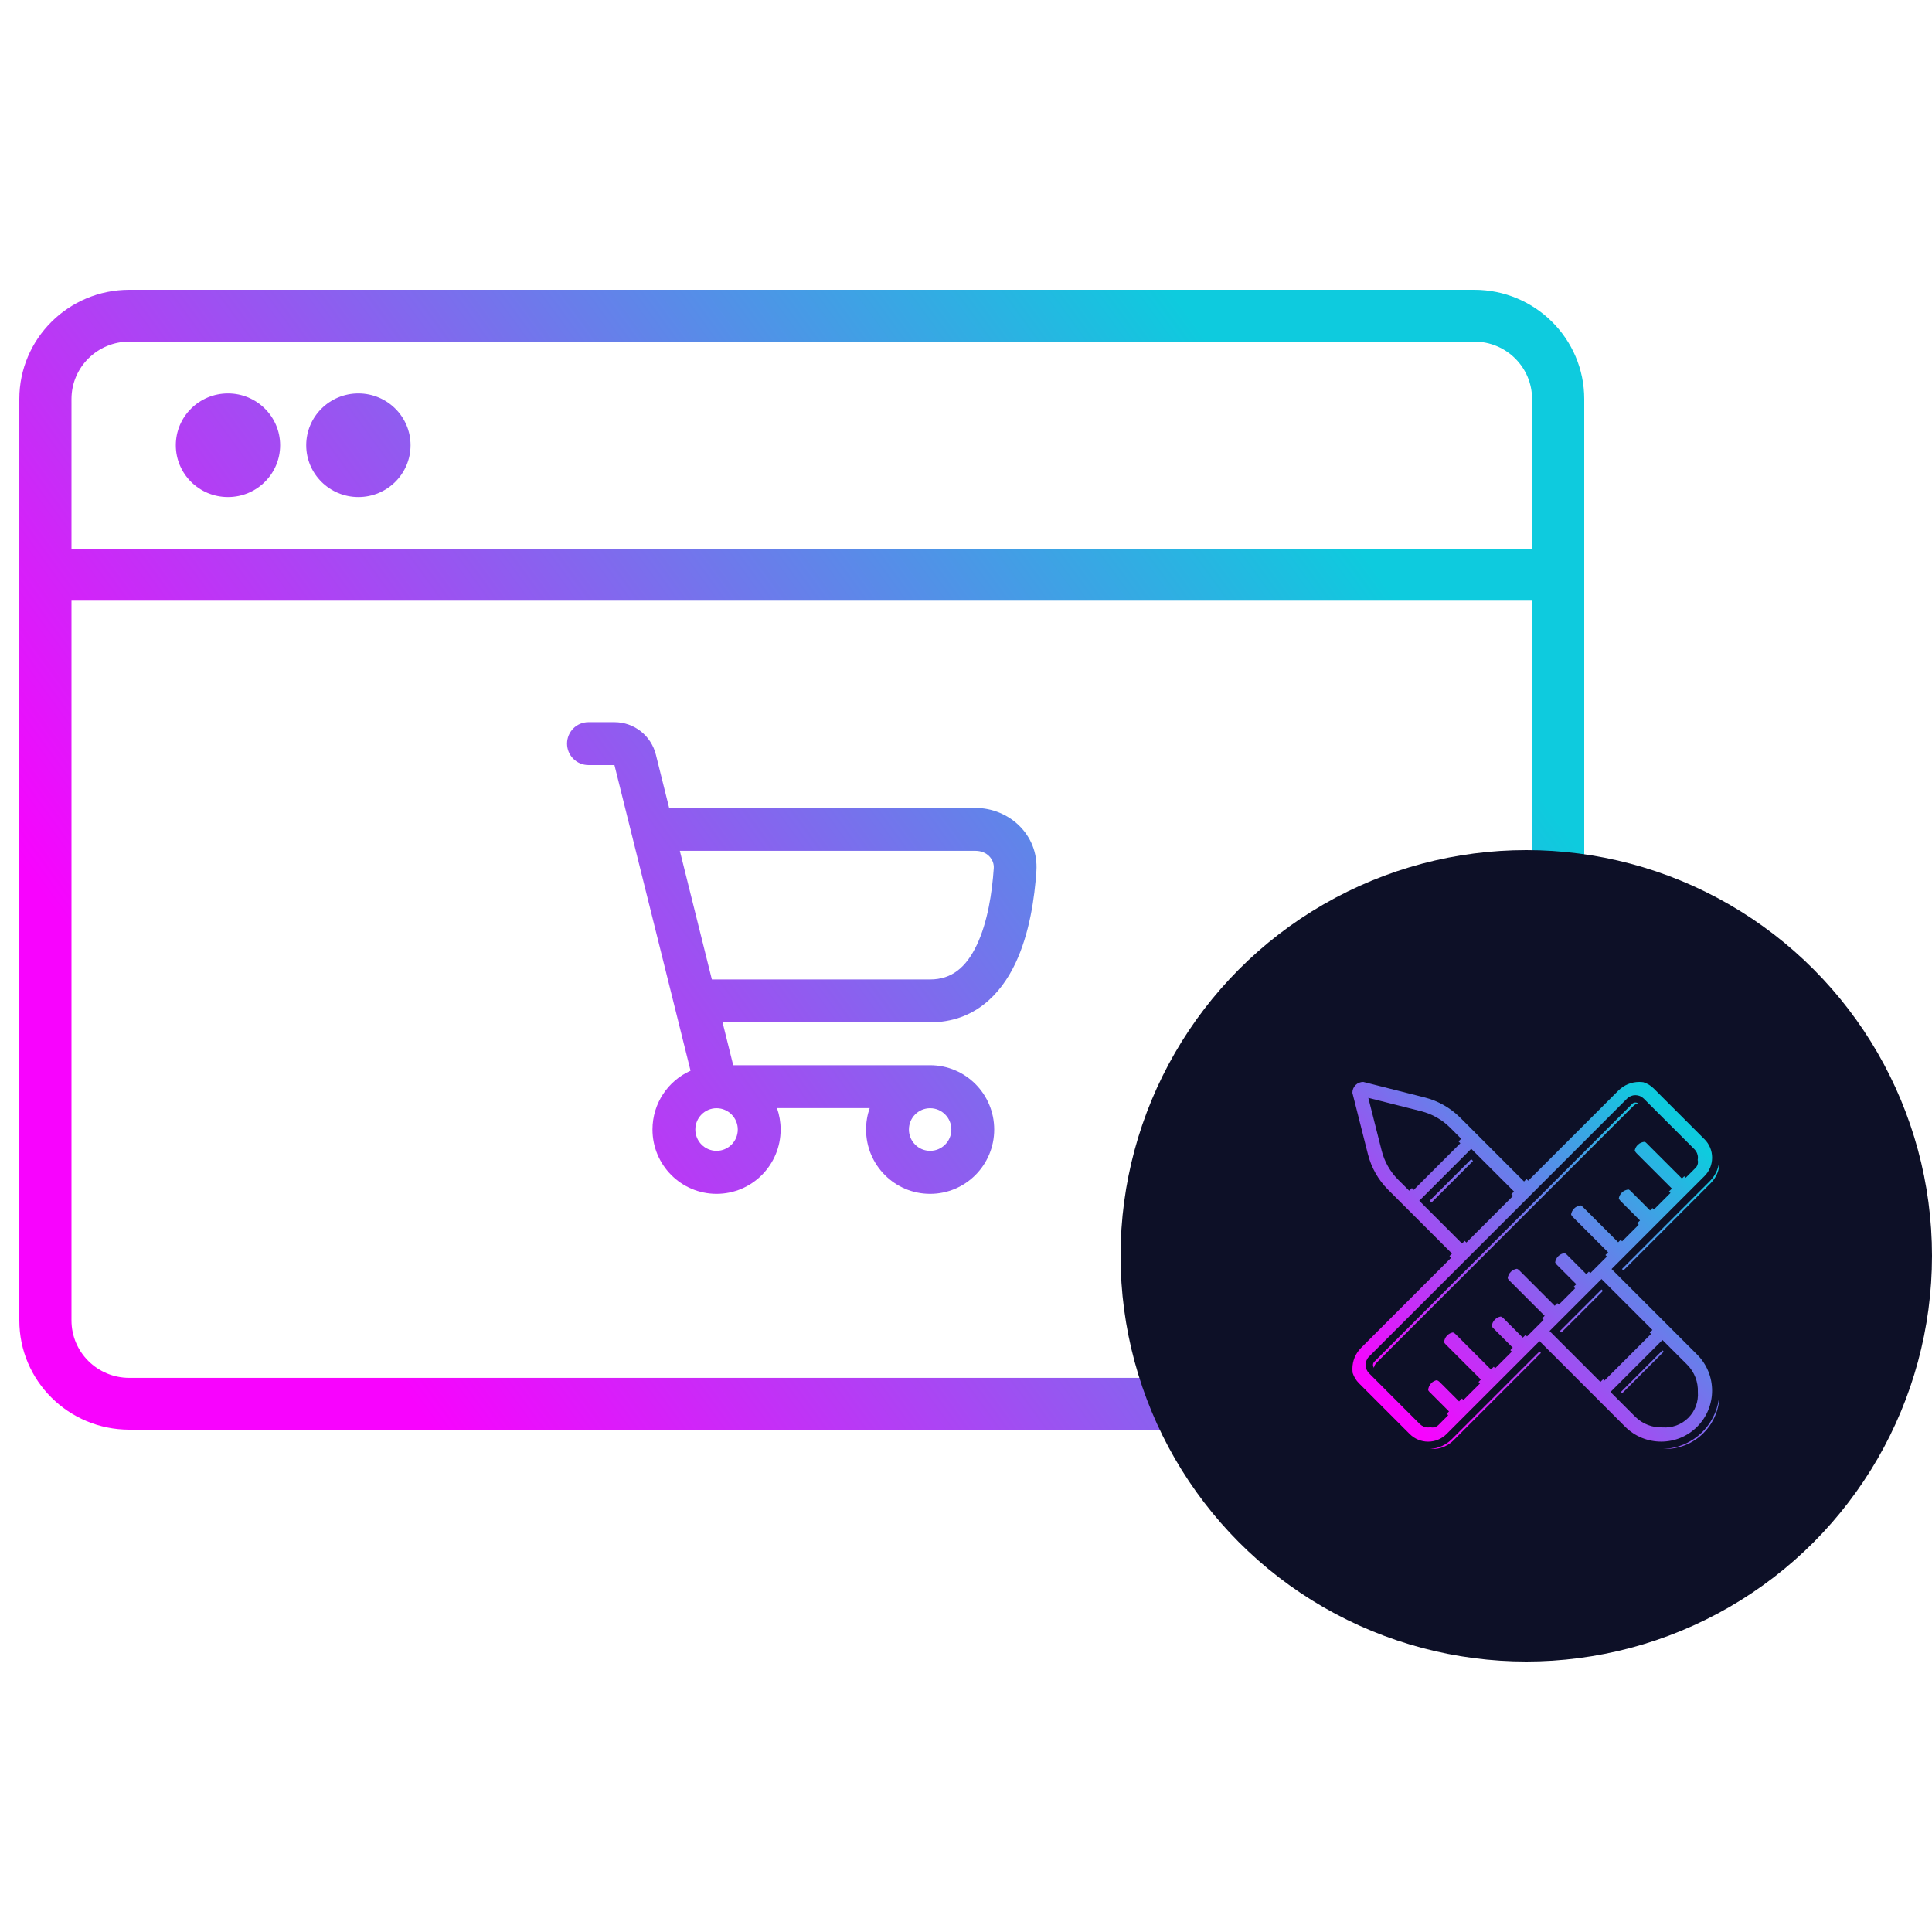 <?xml version="1.0" encoding="UTF-8"?>
<svg width="100px" height="100px" viewBox="0 0 100 100" version="1.1" xmlns="http://www.w3.org/2000/svg" xmlns:xlink="http://www.w3.org/1999/xlink">
    <title>Artboard</title>
    <defs>
        <linearGradient x1="11.252%" y1="70.558%" x2="88.748%" y2="29.442%" id="linearGradient-1">
            <stop stop-color="#F803FE" offset="0%"></stop>
            <stop stop-color="#0ECBDE" offset="100%"></stop>
        </linearGradient>
        <linearGradient x1="11.252%" y1="88.748%" x2="88.748%" y2="11.252%" id="linearGradient-2">
            <stop stop-color="#F803FE" offset="0%"></stop>
            <stop stop-color="#0ECBDE" offset="100%"></stop>
        </linearGradient>
    </defs>
    <g id="Artboard" stroke="none" stroke-width="1" fill="none" fill-rule="evenodd">
        <g id="sub-premium" transform="translate(1, 15)" fill-rule="nonzero">
            <path d="M75.307,0 C78.452,0 81,2.531 81,5.655 L81,53.345 C81,56.469 78.452,59 75.307,59 L5.693,59 C2.548,59 0,56.469 0,53.345 L0,5.655 C0,2.531 2.548,0 5.693,0 L75.307,0 Z M78.3,16.091 L2.7,16.091 L2.7,53.345 C2.7,54.988 4.039,56.318 5.693,56.318 L75.307,56.318 C76.96,56.318 78.3,54.988 78.3,53.345 L78.3,16.091 Z M30.803,22.379 C31.818,22.379 32.702,23.072 32.948,24.06 L33.635,26.818 L49.488,26.818 C51.212,26.818 52.768,28.194 52.643,30.085 C52.553,31.442 52.295,33.309 51.553,34.87 C50.793,36.468 49.425,37.915 47.143,37.915 L36.399,37.915 L36.951,40.135 L47.143,40.135 C48.975,40.135 50.46,41.625 50.46,43.464 C50.46,45.303 48.975,46.793 47.143,46.793 C45.311,46.793 43.827,45.303 43.827,43.464 C43.827,43.075 43.893,42.701 44.015,42.354 L39.216,42.354 C39.338,42.701 39.405,43.075 39.405,43.464 C39.405,45.303 37.92,46.793 36.088,46.793 C34.257,46.793 32.772,45.303 32.772,43.464 C32.772,42.106 33.582,40.938 34.743,40.42 L30.803,24.599 L29.455,24.599 C28.845,24.599 28.35,24.102 28.35,23.489 C28.35,22.876 28.845,22.379 29.455,22.379 L30.803,22.379 Z M47.143,42.361 C46.536,42.361 46.045,42.855 46.045,43.464 C46.045,44.073 46.536,44.567 47.143,44.567 C47.75,44.567 48.242,44.073 48.242,43.464 C48.242,42.855 47.75,42.361 47.143,42.361 Z M36.088,42.361 C35.482,42.361 34.99,42.855 34.99,43.464 C34.99,44.073 35.482,44.567 36.088,44.567 C36.695,44.567 37.187,44.073 37.187,43.464 C37.187,42.855 36.695,42.361 36.088,42.361 Z M49.488,29.038 L34.188,29.038 L35.846,35.696 L47.143,35.696 C48.271,35.696 49.014,35.058 49.557,33.915 C50.118,32.735 50.353,31.204 50.437,29.937 C50.467,29.489 50.099,29.038 49.488,29.038 Z M75.307,2.682 L5.693,2.682 C4.04,2.682 2.7,4.012 2.7,5.655 L2.7,13.409 L78.3,13.409 L78.3,5.655 C78.3,4.012 76.961,2.682 75.307,2.682 Z M10.8,5.364 C12.291,5.364 13.5,6.564 13.5,8.045 C13.5,9.527 12.291,10.727 10.8,10.727 C9.309,10.727 8.1,9.527 8.1,8.045 C8.1,6.564 9.309,5.364 10.8,5.364 Z M17.55,5.364 C19.041,5.364 20.25,6.564 20.25,8.045 C20.25,9.527 19.041,10.727 17.55,10.727 C16.059,10.727 14.85,9.527 14.85,8.045 C14.85,6.564 16.059,5.364 17.55,5.364 Z" id="Combined-Shape" fill="url(#linearGradient-1)"></path>
            <circle id="Oval" fill="#0D1027" cx="78" cy="50" r="21"></circle>
            <path d="M78.683,54.953 L78.758,55.028 L74.236,59.55 C73.975,59.811 73.637,59.967 73.272,59.995 L73.15,60 C73.112,60 73.074,59.999 73.036,59.996 C73.454,59.969 73.845,59.792 74.144,59.493 L78.683,54.953 Z M87.997,57.081 C88.023,57.836 87.749,58.599 87.174,59.174 C86.624,59.724 85.902,59.999 85.179,59.999 C85.148,59.999 85.116,59.998 85.085,59.997 C85.843,59.971 86.568,59.664 87.116,59.116 L87.23,58.996 C87.694,58.478 87.948,57.837 87.992,57.184 L87.997,57.081 Z M83.85,41 C83.922,41 83.993,41.005 84.063,41.015 C84.264,41.078 84.449,41.191 84.603,41.345 L87.224,43.966 C87.479,44.221 87.619,44.559 87.619,44.92 C87.619,45.281 87.479,45.619 87.224,45.874 L82.414,50.684 L86.846,55.116 C87.875,56.144 87.875,57.818 86.846,58.846 C86.346,59.347 85.677,59.618 84.981,59.618 C84.285,59.618 83.617,59.347 83.116,58.846 L78.684,54.414 L73.874,59.224 C73.619,59.479 73.281,59.619 72.92,59.619 C72.559,59.619 72.221,59.479 71.965,59.224 L69.345,56.603 C69.19,56.448 69.078,56.264 69.013,56.062 L69.005,55.972 L69,55.85 C69,55.44 69.16,55.054 69.45,54.764 L74.112,50.101 L74.025,50.013 L74.154,49.884 L70.846,46.577 C70.339,46.07 69.979,45.434 69.803,44.739 L69,41.566 C68.998,41.417 69.055,41.271 69.163,41.163 C69.271,41.055 69.417,40.998 69.566,41 L72.739,41.803 C73.434,41.979 74.07,42.339 74.577,42.846 L77.884,46.154 L78.013,46.025 L78.101,46.112 L82.764,41.45 C83.054,41.16 83.44,41 83.85,41 Z M83.648,41.685 C83.485,41.685 83.33,41.749 83.214,41.865 L69.865,55.214 C69.749,55.33 69.685,55.485 69.685,55.648 C69.685,55.812 69.749,55.967 69.865,56.083 L72.485,58.704 C72.601,58.82 72.756,58.884 72.92,58.884 C72.961,58.884 73.001,58.88 73.04,58.872 C73.075,58.882 73.112,58.887 73.15,58.887 C73.263,58.887 73.369,58.843 73.449,58.763 L73.959,58.253 L73.882,58.175 L74.001,58.057 L72.989,57.045 C72.961,57.018 72.939,56.987 72.922,56.954 C72.929,56.822 72.983,56.691 73.084,56.59 C73.165,56.509 73.265,56.459 73.369,56.438 C73.42,56.456 73.468,56.485 73.509,56.525 L74.521,57.537 L74.669,57.388 L74.747,57.465 L75.605,56.607 L75.528,56.53 L75.651,56.407 L73.814,54.57 C73.786,54.542 73.763,54.51 73.746,54.476 C73.755,54.347 73.809,54.22 73.907,54.122 C73.992,54.037 74.096,53.986 74.205,53.967 C74.252,53.985 74.296,54.012 74.334,54.05 L76.171,55.887 L76.315,55.742 L76.392,55.82 L77.251,54.961 L77.174,54.884 L77.301,54.757 L76.289,53.745 C76.258,53.714 76.233,53.678 76.216,53.64 C76.227,53.515 76.281,53.394 76.376,53.299 C76.462,53.212 76.57,53.16 76.682,53.143 C76.728,53.16 76.772,53.188 76.809,53.225 L77.821,54.237 L77.961,54.097 L78.038,54.174 L78.897,53.315 L78.82,53.238 L78.951,53.107 L77.114,51.269 C77.082,51.238 77.058,51.201 77.04,51.162 L77.04,51.152 C77.055,51.034 77.108,50.92 77.199,50.83 C77.289,50.74 77.402,50.687 77.518,50.672 C77.561,50.689 77.6,50.715 77.634,50.75 L79.471,52.587 L79.607,52.451 L79.684,52.528 L80.528,51.684 L80.45,51.607 L80.587,51.471 L79.575,50.459 C79.539,50.424 79.513,50.383 79.495,50.34 C79.511,50.223 79.563,50.111 79.653,50.022 C79.745,49.929 79.862,49.876 79.983,49.862 C80.023,49.881 80.061,49.906 80.095,49.939 L81.107,50.951 L81.238,50.82 L81.315,50.897 L82.174,50.038 L82.097,49.961 L82.237,49.821 L80.4,47.984 C80.364,47.948 80.337,47.906 80.319,47.861 C80.337,47.748 80.389,47.64 80.476,47.553 C80.572,47.457 80.694,47.403 80.82,47.392 C80.856,47.41 80.89,47.434 80.92,47.464 L82.757,49.301 L82.884,49.174 L82.961,49.251 L83.82,48.392 L83.742,48.315 L83.887,48.171 L82.875,47.159 C82.836,47.12 82.808,47.074 82.79,47.026 C82.809,46.917 82.861,46.814 82.944,46.73 C83.043,46.632 83.169,46.578 83.298,46.569 C83.333,46.587 83.366,46.61 83.395,46.639 L84.407,47.651 L84.53,47.528 L84.607,47.605 L85.465,46.747 L85.388,46.669 L85.538,46.521 L83.7,44.683 C83.661,44.644 83.632,44.598 83.614,44.548 C83.635,44.443 83.686,44.343 83.767,44.261 C83.869,44.16 84,44.106 84.133,44.099 C84.165,44.116 84.194,44.137 84.22,44.164 L86.057,46.001 L86.175,45.882 L86.253,45.959 L86.763,45.449 C86.843,45.369 86.887,45.263 86.887,45.15 C86.887,45.112 86.882,45.074 86.872,45.038 L86.878,45.001 L86.884,44.92 C86.884,44.756 86.82,44.601 86.704,44.485 L84.083,41.865 C83.967,41.749 83.812,41.685 83.648,41.685 Z M85.049,54.358 L82.358,57.049 L83.636,58.327 C84.026,58.716 84.544,58.901 85.055,58.882 C85.533,58.916 86.022,58.751 86.387,58.387 C86.751,58.022 86.916,57.533 86.881,57.055 C86.901,56.543 86.716,56.026 86.327,55.636 L85.049,54.358 Z M85.049,54.897 L85.115,54.963 L82.963,57.115 L82.897,57.049 L85.049,54.897 Z M81.894,51.204 L79.204,53.894 L81.838,56.529 L81.976,56.391 L82.045,56.459 L84.459,54.045 L84.391,53.976 L84.529,53.838 L81.894,51.204 Z M83.648,42.066 C83.711,42.066 83.769,42.09 83.814,42.134 L83.793,42.117 C83.702,42.129 83.617,42.171 83.551,42.237 L70.237,55.551 C70.157,55.631 70.113,55.737 70.113,55.85 L70.117,55.794 C70.083,55.753 70.066,55.702 70.066,55.648 C70.066,55.586 70.09,55.528 70.134,55.483 L83.483,42.134 C83.528,42.09 83.586,42.066 83.648,42.066 Z M81.894,51.743 L81.968,51.817 L81.709,52.077 L80.08,53.706 L79.817,53.968 L79.743,53.894 L81.894,51.743 Z M87.996,45.035 L88,45.15 C88,45.56 87.84,45.946 87.55,46.236 L86.646,47.14 L85.001,48.786 L83.355,50.431 L83.028,50.758 L82.953,50.683 L87.493,46.144 C87.82,45.817 88,45.382 88,44.92 L87.996,45.035 Z M75.151,44.461 L72.461,47.151 L74.674,49.365 L74.812,49.226 L74.9,49.314 L77.314,46.9 L77.226,46.812 L77.365,46.674 L75.151,44.461 Z M75.151,44.999 L75.244,45.092 L73.092,47.244 L72.999,47.151 L75.151,44.999 Z M69.824,41.824 L70.516,44.559 C70.659,45.126 70.953,45.643 71.366,46.057 L71.941,46.631 L72.079,46.493 L72.174,46.588 L74.588,44.174 L74.493,44.079 L74.631,43.941 L74.057,43.366 C73.643,42.953 73.126,42.659 72.559,42.516 L69.824,41.824 Z" id="Combined-Shape" fill="url(#linearGradient-2)"></path>
        </g>
    </g>
</svg>